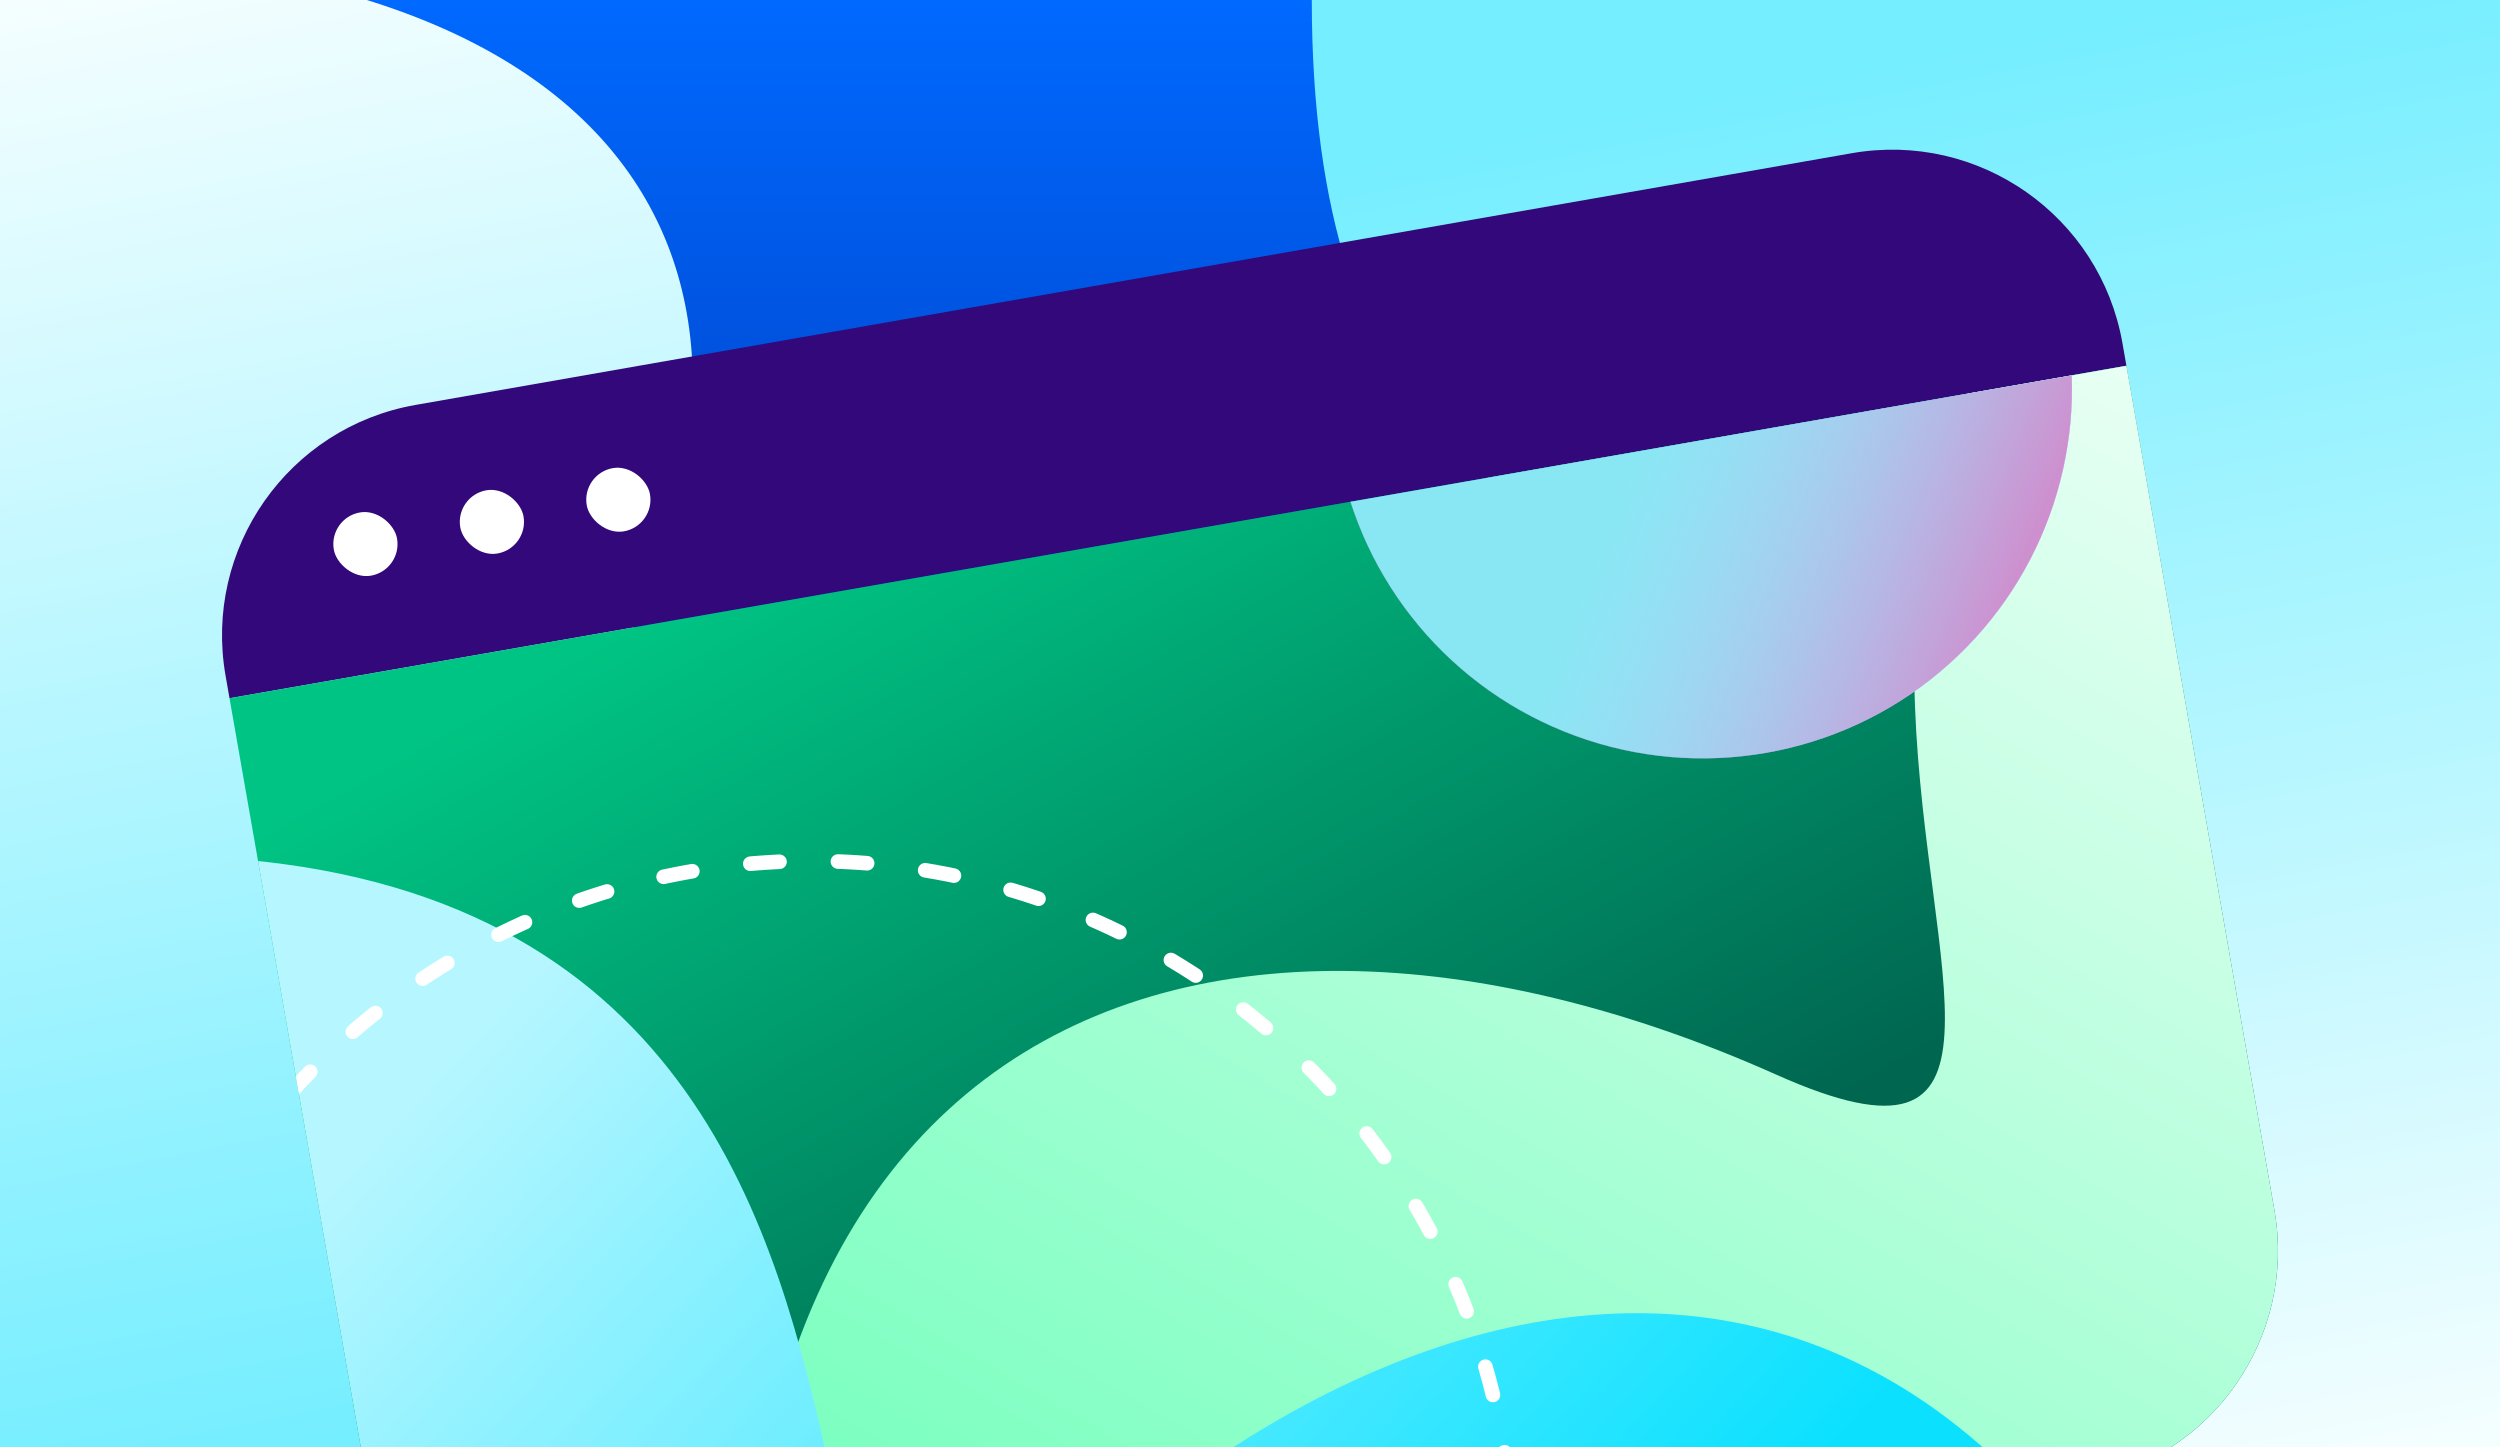 <svg width="342" height="198" viewBox="0 0 342 198" fill="none" xmlns="http://www.w3.org/2000/svg">
<g clip-path="url(#clip0_1845_12320)">
<rect width="342" height="198" fill="url(#paint0_linear_1845_12320)"/>
<path d="M76.983 102.832C47.773 146.112 162.546 78.094 162.547 197.999L1.52588e-05 197.999L1.76971e-05 -6.471C101.718 -6.471 111.057 52.346 76.983 102.832Z" fill="url(#paint1_linear_1845_12320)"/>
<path d="M265.017 95.168C294.227 51.888 179.454 119.906 179.453 0.001L342 0.001L342 204.471C240.282 204.471 230.943 145.654 265.017 95.168Z" fill="url(#paint2_linear_1845_12320)"/>
<g filter="url(#filter0_d_1845_12320)">
<path d="M30.858 62.437C27.807 45.029 39.446 28.444 56.853 25.393L253.309 -9.039C270.717 -12.09 287.302 -0.452 290.353 16.956L290.893 20.036L31.398 65.517L30.858 62.437Z" fill="#32087A"/>
<g clip-path="url(#clip1_1845_12320)">
<path d="M31.398 65.517L290.893 20.035L311.141 135.563C314.192 152.971 302.554 169.556 285.146 172.607L88.691 207.039C71.283 210.09 54.698 198.452 51.647 181.044L31.398 65.517Z" fill="url(#paint3_linear_1845_12320)"/>
<path d="M243.005 117.018C312.207 147.942 186.189 0.864 357.63 -29.185L398.369 203.253L106.017 254.493C80.523 109.038 162.279 80.945 243.005 117.018Z" fill="url(#paint4_linear_1845_12320)"/>
<path d="M142.52 188.944C87.96 241.559 156.446 60.39 -14.995 90.438L25.744 322.876L318.096 271.636C292.602 126.182 206.166 127.567 142.52 188.944Z" fill="url(#paint5_linear_1845_12320)"/>
<circle cx="232.884" cy="23.184" r="50.556" transform="rotate(-9.941 232.884 23.184)" fill="#89E7F3"/>
<circle cx="232.884" cy="23.184" r="50.556" transform="rotate(-9.941 232.884 23.184)" fill="url(#paint6_linear_1845_12320)"/>
<circle cx="232.884" cy="23.184" r="50.556" transform="rotate(-9.941 232.884 23.184)" stroke="#FF8CFF" stroke-width="0.022"/>
<circle cx="111.023" cy="183.79" r="96" stroke="white" stroke-width="2" stroke-linecap="round" stroke-dasharray="4 8"/>
</g>
<rect x="44.908" y="40.86" width="8.782" height="8.782" rx="4.391" transform="rotate(-9.941 44.908 40.86)" fill="white"/>
<rect x="62.209" y="37.828" width="8.782" height="8.782" rx="4.391" transform="rotate(-9.941 62.209 37.828)" fill="white"/>
<rect x="79.508" y="34.796" width="8.782" height="8.782" rx="4.391" transform="rotate(-9.941 79.508 34.796)" fill="white"/>
</g>
</g>
<defs>
<filter id="filter0_d_1845_12320" x="-9.627" y="-19.525" width="366.293" height="302.088" filterUnits="userSpaceOnUse" color-interpolation-filters="sRGB">
<feFlood flood-opacity="0" result="BackgroundImageFix"/>
<feColorMatrix in="SourceAlpha" type="matrix" values="0 0 0 0 0 0 0 0 0 0 0 0 0 0 0 0 0 0 127 0" result="hardAlpha"/>
<feOffset dy="30"/>
<feGaussianBlur stdDeviation="20"/>
<feColorMatrix type="matrix" values="0 0 0 0 0 0 0 0 0 0.047 0 0 0 0 0.165 0 0 0 0.28 0"/>
<feBlend mode="normal" in2="BackgroundImageFix" result="effect1_dropShadow_1845_12320"/>
<feBlend mode="normal" in="SourceGraphic" in2="effect1_dropShadow_1845_12320" result="shape"/>
</filter>
<linearGradient id="paint0_linear_1845_12320" x1="171" y1="0" x2="171" y2="198" gradientUnits="userSpaceOnUse">
<stop stop-color="#0069FF"/>
<stop offset="1" stop-color="#000C79"/>
</linearGradient>
<linearGradient id="paint1_linear_1845_12320" x1="37.821" y1="198" x2="-8.09173e-06" y2="0.847" gradientUnits="userSpaceOnUse">
<stop stop-color="#75EEFF"/>
<stop offset="1" stop-color="#F4FEFF"/>
</linearGradient>
<linearGradient id="paint2_linear_1845_12320" x1="304.179" y1="-3.9145e-06" x2="342" y2="197.153" gradientUnits="userSpaceOnUse">
<stop stop-color="#75EEFF"/>
<stop offset="1" stop-color="#F4FEFF"/>
</linearGradient>
<linearGradient id="paint3_linear_1845_12320" x1="120.361" y1="36.549" x2="187.409" y2="156.183" gradientUnits="userSpaceOnUse">
<stop stop-color="#00C483"/>
<stop offset="1" stop-color="#006650"/>
</linearGradient>
<linearGradient id="paint4_linear_1845_12320" x1="316.78" y1="5.77" x2="187.607" y2="228.153" gradientUnits="userSpaceOnUse">
<stop stop-color="#F4FFFA"/>
<stop offset="1" stop-color="#75FFBD"/>
</linearGradient>
<linearGradient id="paint5_linear_1845_12320" x1="62.838" y1="114.393" x2="189.075" y2="233.291" gradientUnits="userSpaceOnUse">
<stop stop-color="#B5F6FF"/>
<stop offset="1" stop-color="#0BE1FF"/>
</linearGradient>
<linearGradient id="paint6_linear_1845_12320" x1="293.771" y1="37.131" x2="239.424" y2="3.413" gradientUnits="userSpaceOnUse">
<stop stop-color="#DC75BF"/>
<stop offset="1" stop-color="#CCC4FF" stop-opacity="0"/>
</linearGradient>
<clipPath id="clip0_1845_12320">
<rect width="342" height="198" fill="white"/>
</clipPath>
<clipPath id="clip1_1845_12320">
<path d="M31.398 65.517L290.893 20.035L311.141 135.563C314.192 152.971 302.554 169.556 285.146 172.607L88.691 207.039C71.283 210.09 54.698 198.452 51.647 181.044L31.398 65.517Z" fill="white"/>
</clipPath>
</defs>
</svg>
